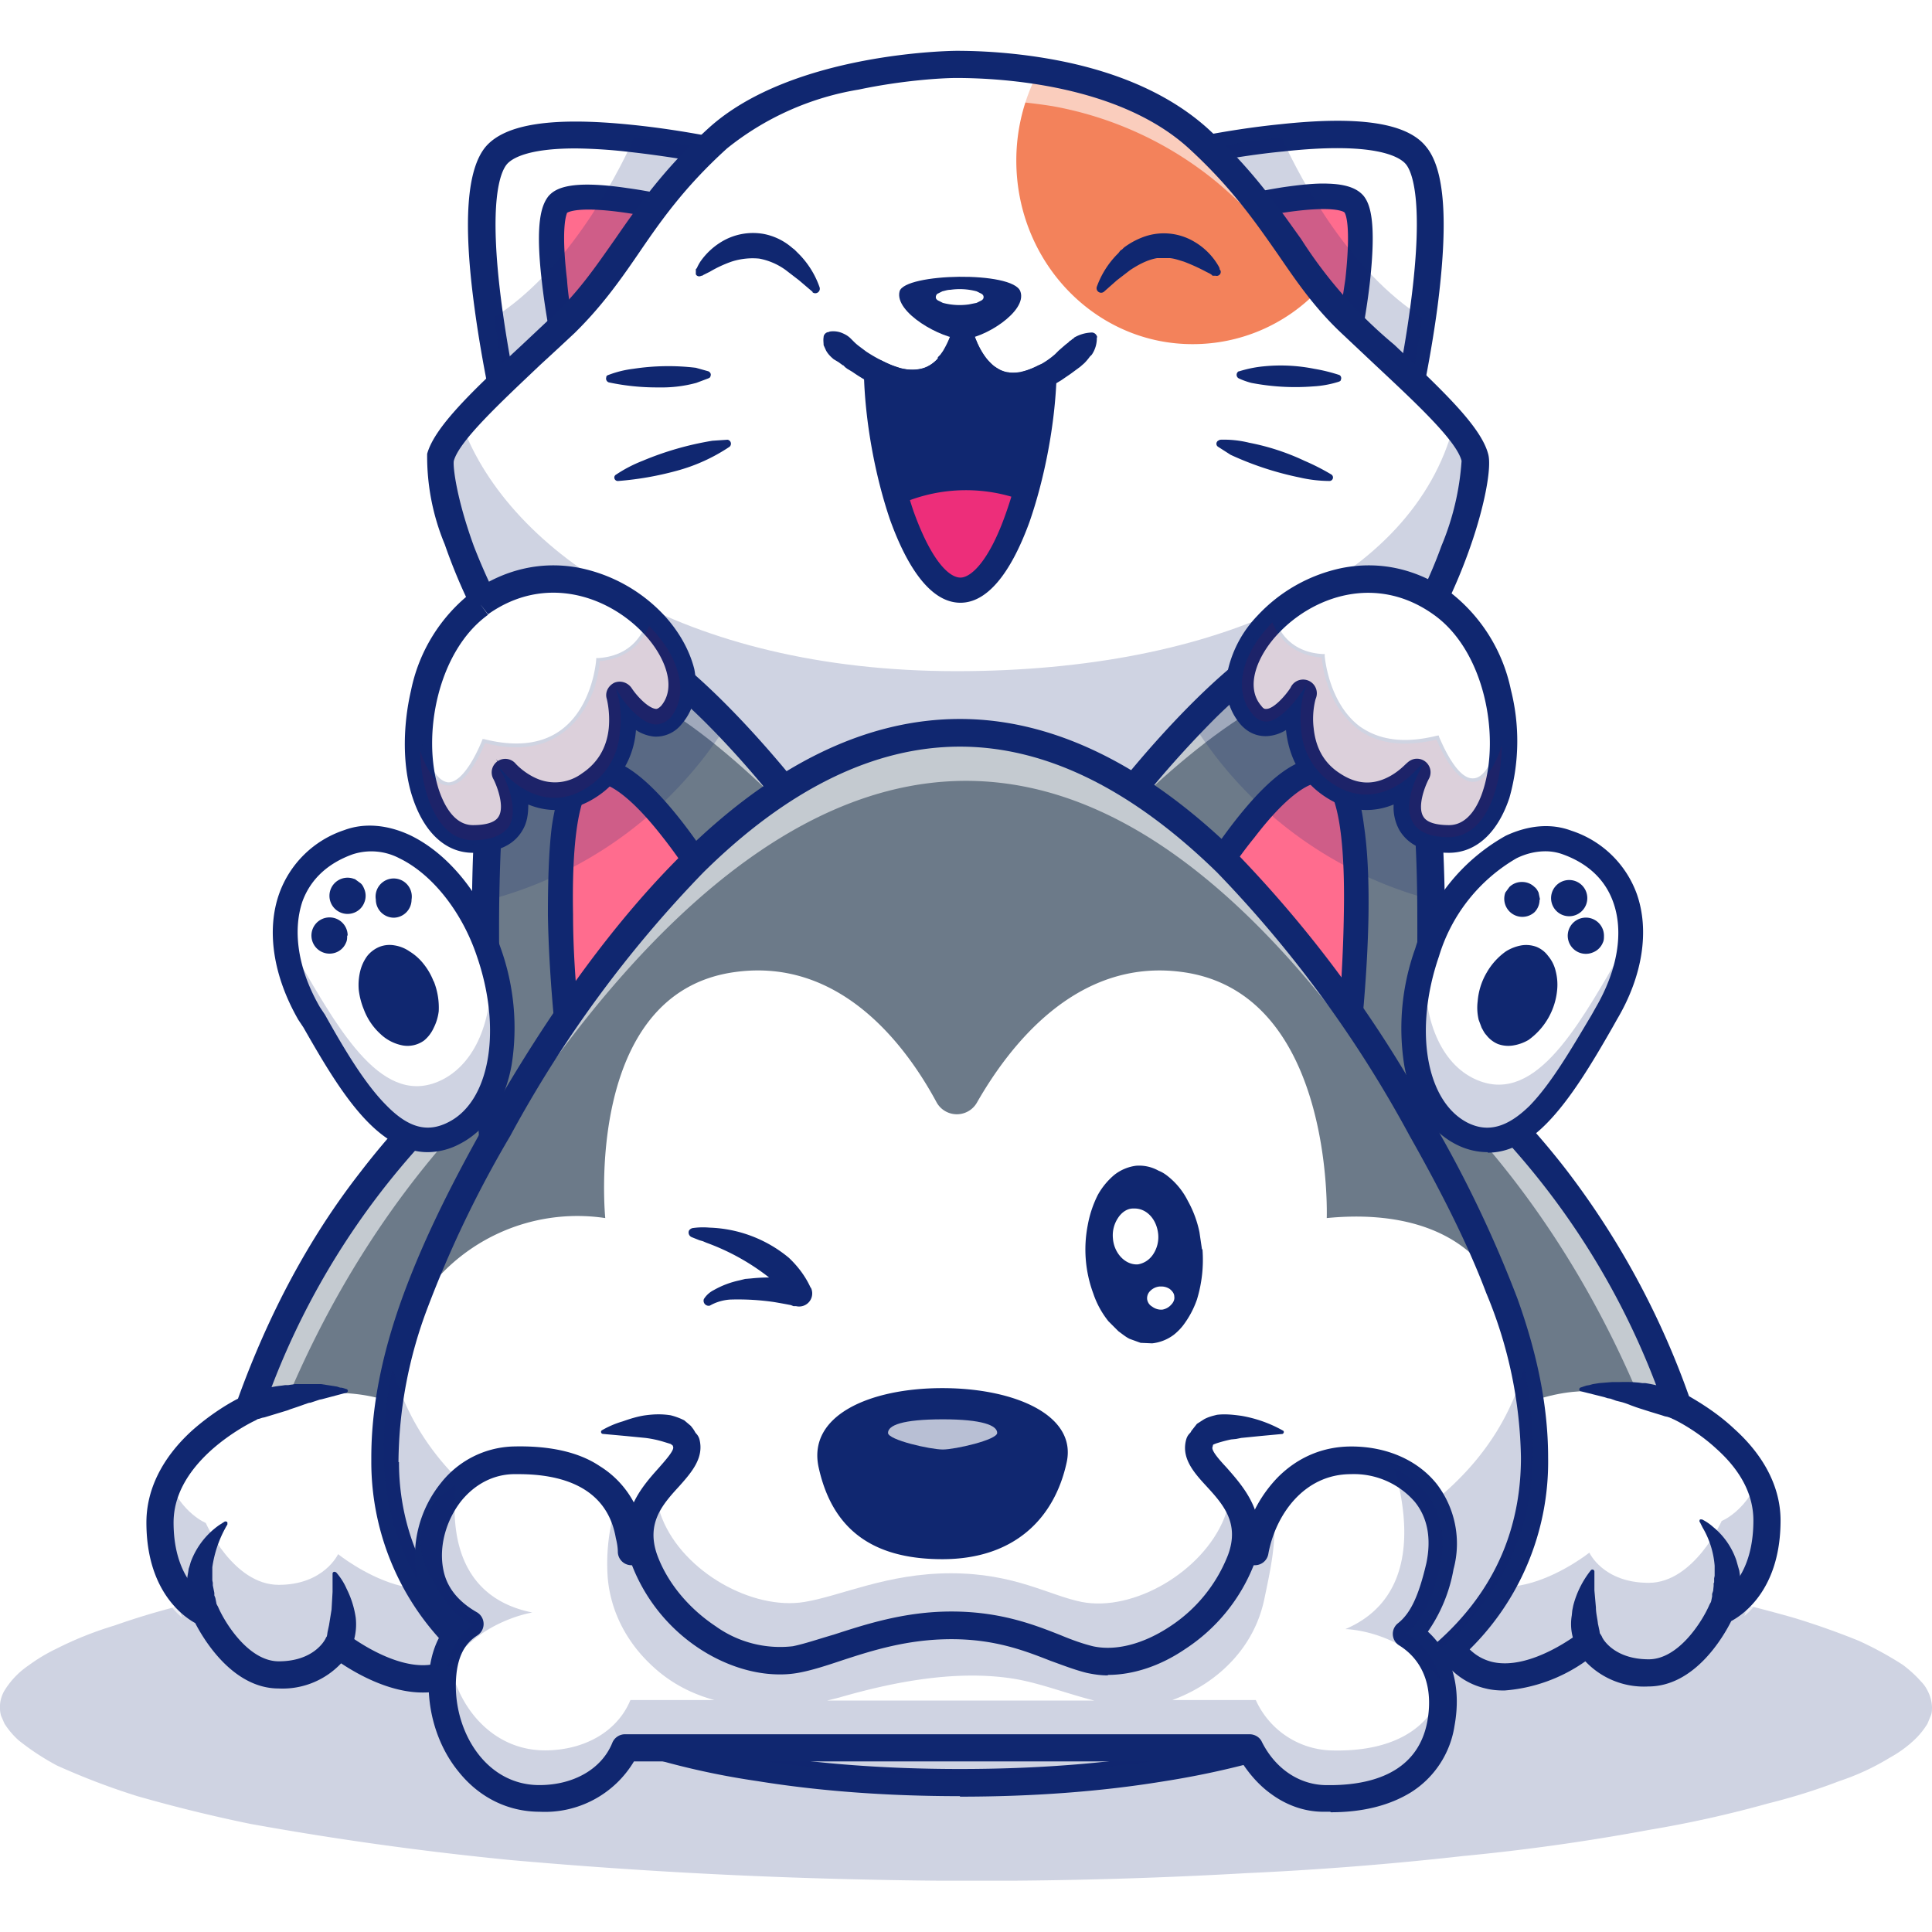 <svg xmlns="http://www.w3.org/2000/svg" width="512" height="512" version="1.2" viewBox="0 0 384 384"><defs><clipPath id="a"><path d="M0 304h384v69.8H0Zm0 0"/></clipPath><clipPath id="b"><path d="M84 10h213v169H84Zm0 0"/></clipPath><clipPath id="e"><path d="M0 .2h53.3v45H0Zm0 0"/></clipPath><clipPath id="d"><path d="M0 0h54v46H0z"/></clipPath><clipPath id="i"><path d="M.8 1H54v45H.8Zm0 0"/></clipPath><clipPath id="h"><path d="M0 0h55v46H0z"/></clipPath><filter id="f" width="100%" height="100%" x="0%" y="0%" filterUnits="objectBoundingBox"><feColorMatrix in="SourceGraphic" values="0 0 0 0 1 0 0 0 0 1 0 0 0 0 1 0 0 0 1 0"/></filter></defs><path d="M0 0h384v384H0z" style="fill:#fff;fill-opacity:1;stroke:none"/><path d="M0 0h384v384H0z" style="fill:#fff;fill-opacity:1;stroke:none"/><g clip-path="url(#a)"><path d="M384 339.2c0 .6 0 1.2-.2 1.7l-.7 1.7a15.6 15.6 0 0 1-2.8 3.4 23.5 23.5 0 0 1-4.6 3.3 48.5 48.5 0 0 1-10.1 4.7 118.3 118.3 0 0 1-14 4.4 226.8 226.8 0 0 1-23.8 5.3 423.7 423.7 0 0 1-37 5.2 651.9 651.9 0 0 1-43 3.4 942.1 942.1 0 0 1-74.6 1.3 1050 1050 0 0 1-71.7-3.9 644.5 644.5 0 0 1-51.8-7.2 306 306 0 0 1-22.4-5.5 140.6 140.6 0 0 1-16-6.1 49.7 49.7 0 0 1-7.6-5 16 16 0 0 1-2.8-3.3L.2 341a6.5 6.5 0 0 1 .7-5 16.4 16.4 0 0 1 4.8-5 34.2 34.2 0 0 1 5.5-3.3 70.1 70.1 0 0 1 11.5-4.6 150.5 150.5 0 0 1 20.9-5.7 306 306 0 0 1 26.6-4.8 658.2 658.2 0 0 1 75.1-6.8 982.3 982.3 0 0 1 93.4 0 942.1 942.1 0 0 1 60 4.8 666.6 666.6 0 0 1 35.6 5.5 311.9 311.9 0 0 1 22.4 5.5 154 154 0 0 1 12.7 4.5 68.4 68.4 0 0 1 8.8 4.8 24.3 24.3 0 0 1 3.7 3.4c.5.5.9 1.1 1.2 1.7a7.6 7.6 0 0 1 .9 3.3Zm0 0" style="stroke:none;fill-rule:nonzero;fill:#102770;fill-opacity:.2"/></g><path d="M282.7 63c-1.6 11.1-3.8 20.6-3.8 20.6s-37.4-20.4-45.1-52.8c0 0 10-2.3 20.9-3.5 11-1.1 22.8-1.1 26.6 3.5 4.2 5 3.2 19.7 1.4 32.3Zm0 0" style="stroke:none;fill-rule:nonzero;fill:#fff;fill-opacity:1"/><path d="m279.1 84.2-.4-.3a120.4 120.4 0 0 1-35-31 63.9 63.9 0 0 1-10.3-22v-.3l.3-.1s10.1-2.4 21-3.5c14.6-1.5 23.7-.3 27 3.6 1.8 2.3 2.8 6.9 2.9 13.5 0 5.1-.5 11.5-1.6 19-1.5 11-3.8 20.5-3.8 20.6Zm-45-53a79 79 0 0 0 25.3 38c9 7.9 17.3 12.8 19.2 13.9.5-2 2.4-10.5 3.7-20 2.5-17 2-28.1-1.2-32-3-3.7-12.2-4.9-26.4-3.4-9.6 1-18.7 3-20.5 3.4Zm0 0" style="stroke:none;fill-rule:nonzero;fill:#102770;fill-opacity:1"/><path d="M244.4 42s21.3-5.5 24.7-1.4c3.4 4-1.1 27.2-1.1 27.2s-15-9.4-23.6-25.9Zm0 0" style="stroke:none;fill-rule:nonzero;fill:#ff6c8e;fill-opacity:1"/><path d="m268.2 68.3-.4-.2s-3.8-2.4-8.6-6.8A71.6 71.6 0 0 1 244 42l-.2-.4.4-.1s5.4-1.4 11.1-2.2c7.8-1.2 12.5-.8 14 1 3.5 4.1-.9 26.5-1 27.4ZM245 42.2a71.1 71.1 0 0 0 22.8 25c.3-1.6 1.2-6.4 1.8-11.5 1.1-10.3.3-13.8-.7-14.9-2.6-3.1-17.7-.2-23.9 1.4Zm0 0" style="stroke:none;fill-rule:nonzero;fill:#102770;fill-opacity:1"/><path d="M278.9 86.4c-.5 0-1-.2-1.3-.4a121 121 0 0 1-35.8-31.7 66.1 66.1 0 0 1-10.7-22.8 2.7 2.7 0 0 1 2-3.3c.5-.1 10.3-2.4 21.3-3.5 15.7-1.7 25.2-.3 29 4.4 3.8 4.5 4.5 15 2.3 32-1.6 12-4.2 23-4.2 23.2a2.7 2.7 0 0 1-2.6 2ZM237 32.9A78.7 78.7 0 0 0 261 67.3c6.4 5.7 12.6 9.8 16.1 12 .9-4.1 2.3-11.3 3.3-19 2.7-20.6.2-26.3-1-27.7-1.2-1.4-6-4.5-24.3-2.5-7.3.7-14.2 2-17.9 2.8Zm0 0" style="stroke:none;fill-rule:nonzero;fill:#102770;fill-opacity:1"/><path d="M268 70.2c-.5 0-1 0-1.3-.3A73.7 73.7 0 0 1 242.3 43a2.5 2.5 0 0 1 1.5-3.5c.2-.1 5.5-1.4 11.3-2.3 3.5-.5 6.5-.8 8.8-.7 3.6.1 5.8.9 7.1 2.4 1.3 1.6 2.6 5 1.3 17-.7 6.3-1.9 12-1.9 12.2a2.5 2.5 0 0 1-2.4 2Zm-19.8-26.6a73.2 73.2 0 0 0 18 19.9l1.2-8c1.2-11 0-13.1-.2-13.3-.1-.1-2-1.4-11.6 0-2.8.4-5.5 1-7.4 1.4Zm0 0" style="stroke:none;fill-rule:nonzero;fill:#102770;fill-opacity:1"/><path d="M282.7 63c-1.6 11.1-3.8 20.6-3.8 20.6s-37.4-20.4-45.1-52.8c0 0 10-2.3 20.9-3.5 4.3 9.4 13.9 26.8 28 35.8Zm0 0" style="stroke:none;fill-rule:nonzero;fill:#102770;fill-opacity:.2"/><path d="M146.2 31s-39.9-9.3-47.6 0c-7.7 9.2 2.5 52.6 2.5 52.6s37.4-20.3 45.1-52.6Zm0 0" style="stroke:none;fill-rule:nonzero;fill:#fff;fill-opacity:1"/><path d="m100.9 84.2-.1-.5s-2.6-11-4.2-22.9c-2-16-1.5-26.1 1.8-30 3.2-4 12.3-5.2 27-3.7 10.8 1.2 20.8 3.5 20.9 3.5h.3v.4a63.7 63.7 0 0 1-10.4 22c-4 5.8-9.2 11.4-15.2 16.7-10.2 9-19.6 14.2-19.7 14.2Zm13.4-57c-7 0-13 1-15.4 4-7.1 8.5 1.4 47.2 2.5 51.9 1.9-1 10.2-6 19.2-14a78.9 78.9 0 0 0 25.2-37.9c-2.6-.6-18.6-4-31.5-4Zm0 0" style="stroke:none;fill-rule:nonzero;fill:#102770;fill-opacity:1"/><path d="M135.6 42s-21.3-5.4-24.7-1.3c-3.4 4 1 27.1 1 27.1S127 58.4 135.7 42Zm0 0" style="stroke:none;fill-rule:nonzero;fill:#ff6c8e;fill-opacity:1"/><path d="M111.7 68.4v-.5c-.2-1-4.6-23.3-1.1-27.5 1.5-1.7 6.2-2 14-1 5.6 1 11 2.3 11 2.3l.5.1-.2.4a71.5 71.5 0 0 1-15.1 19.1c-4.8 4.4-8.6 6.8-8.6 6.8Zm5-28.9c-2.6 0-4.7.4-5.6 1.4-.9 1.1-1.8 4.6-.6 14.8.6 5.1 1.4 10 1.7 11.5a71.2 71.2 0 0 0 22.8-25c-4.2-1-12.5-2.7-18.2-2.7Zm0 0" style="stroke:none;fill-rule:nonzero;fill:#102770;fill-opacity:1"/><path d="M101.1 86.4c-.4 0-.7-.1-1.1-.3-.8-.3-1.3-1-1.5-1.8 0-.2-2.6-11.2-4.2-23.2-2.3-17-1.5-27.4 2.2-31.9 3.9-4.6 13.4-6 29-4.4 11 1.1 21 3.4 21.3 3.5a2.7 2.7 0 0 1 2 3.3 66 66 0 0 1-10.7 22.8A121 121 0 0 1 102.4 86c-.4.2-.8.4-1.3.4Zm13.3-56.9c-9.8 0-12.8 2.1-13.7 3.2-1.2 1.5-3.7 7.1-1 27.7 1 7.6 2.4 14.8 3.3 19 3.5-2.3 9.6-6.4 16-12.1A78.6 78.6 0 0 0 142.9 33c-3.6-.8-10.6-2-17.8-2.8a102 102 0 0 0-10.6-.7Zm0 0" style="stroke:none;fill-rule:nonzero;fill:#102770;fill-opacity:1"/><path d="M112 70.3c-.3 0-.7 0-1-.2-.7-.3-1.3-1-1.4-1.8 0-.3-1.2-6-1.9-12.3-1.4-12 0-15.3 1.3-17 1.4-1.6 4.4-3.3 15.8-1.6 5.9.8 11.1 2.2 11.4 2.2a2.5 2.5 0 0 1 1.6 3.6 73.5 73.5 0 0 1-24.5 26.7c-.4.2-.9.4-1.3.4Zm.7-28c0 .2-1.3 2.3 0 13.3.2 3 .7 5.8 1 8a73.3 73.3 0 0 0 18.1-19.9c-2-.4-4.6-1-7.4-1.4-9.6-1.4-11.5-.1-11.7 0Zm0 0Zm0 0" style="stroke:none;fill-rule:nonzero;fill:#102770;fill-opacity:1"/><path d="M98.2 63c1.6 11.1 3.8 20.6 3.8 20.6s37.4-20.4 45.1-52.8c0 0-10-2.3-21-3.5-4.3 9.4-13.8 26.8-27.9 35.8Zm0 0" style="stroke:none;fill-rule:nonzero;fill:#102770;fill-opacity:.2"/><path d="M190.7 175.7h-.6C103 175.3 86 96.8 87.6 90.9c.5-2 2.3-4.5 4.8-7.3 4.8-5.5 12.5-12.2 19.9-19.4 11.3-10.9 14.5-22.2 30.4-36.7 14.5-13.3 42.8-14.7 47.4-14.7 3.2 0 9.7.2 17.2 1.4 10.1 1.7 22.1 5.4 30.8 13.3 12.4 11.3 17 20.7 23.8 29.4 2 2.5 4 4.9 6.6 7.3l13.9 13.2c5.6 5.4 10 10.2 10.8 13.6 1.6 5.8-15.6 84.3-102.5 84.7Zm0 0" style="stroke:none;fill-rule:nonzero;fill:#fff;fill-opacity:1"/><path d="M191 176h-1.3c-19.3-.1-36.6-4.1-51.5-12a95.5 95.5 0 0 1-31.6-26.7 107 107 0 0 1-16-29.9c-3-8.7-3.8-15-3.4-16.5.5-2 2.1-4.4 5-7.6a213 213 0 0 1 13.1-13L112 64c5-4.9 8.5-9.8 12.2-15 4.6-6.8 9.4-13.7 18.2-21.8A58.6 58.6 0 0 1 170 14.8a109 109 0 0 1 20-2.3c5.9 0 11.9.5 17.4 1.4a59.5 59.5 0 0 1 31 13.3c8.8 8 13.6 15 18.2 21.7 1.9 2.7 3.6 5.3 5.6 7.8a67 67 0 0 0 6.5 7.3l6.7 6.3 7.2 6.8c4.9 4.7 10 10 11 13.8.4 1.5-.4 7.8-3.4 16.5a107 107 0 0 1-16 29.9 95.4 95.4 0 0 1-31.6 26.7 111.3 111.3 0 0 1-51.5 12Zm-.6-.7H190.7c44.3-.2 69.5-21 82.9-38.4a106.2 106.2 0 0 0 16-29.7 45 45 0 0 0 3.3-16.2c-1-3.5-6-8.8-10.8-13.4l-7.2-6.8-6.7-6.3a67.6 67.6 0 0 1-6.5-7.4c-2-2.5-3.8-5-5.7-7.8-4.6-6.7-9.4-13.5-18.1-21.5a58.8 58.8 0 0 0-30.6-13.2c-5.5-1-11.4-1.4-17.2-1.4-8.7 0-34.1 2.6-47.2 14.6-8.8 8-13.5 14.9-18.2 21.5a92.9 92.9 0 0 1-18.9 21.5c-5 4.7-9.8 9.2-13.1 13-2.8 3-4.3 5.4-4.8 7.2-.3 1.3.3 7.3 3.4 16.2 2.5 7.3 7.3 18.4 15.9 29.7 13.3 17.4 38.6 38.2 82.9 38.4Zm0 0" style="stroke:none;fill-rule:nonzero;fill:#102770;fill-opacity:1"/><path d="M288.9 84.6c-8 30.5-46.6 48.8-98.8 48.8-54.5 0-88.8-23.7-98.2-48.8-2.3 2.7-3.8 5-4.3 6.9C86 97.3 103 175.8 190 176.2h.6c87-.4 104-78.9 102.5-84.7-.5-2-2-4.2-4.3-6.9Zm0 0" style="stroke:none;fill-rule:nonzero;fill:#102770;fill-opacity:.2"/><path d="M262 57.7a34.3 34.3 0 0 1-25 10.7c-19.3 0-35-16.3-35-36.5 0-6.4 1.6-12.4 4.4-17.7a61.6 61.6 0 0 1 31.3 13.6c12.6 11.4 17.3 21 24.2 29.9Zm0 0" style="stroke:none;fill-rule:nonzero;fill:#f3825b;fill-opacity:1"/><path d="M107.3 73.2c12-10.9 15.5-22.2 32.5-36.7 15.6-13.3 46-16.8 50.9-16.8 3.4 0 10.3.1 18.5 1.4a71.1 71.1 0 0 1 33 15.4c13.2 11.3 18.2 20.6 25.5 29.4 2 2.5 4.3 4.9 7 7.3 5.2 4.6 10.5 9 15 13.1l3.2 3c-1.7-3-5.4-7-10-11.4-4-4-9-8.5-13.8-13.1a68 68 0 0 1-6.6-7.3c-6.8-8.8-11.4-18.1-23.8-29.4A60.4 60.4 0 0 0 208 14.8c-7.5-1.3-14-1.4-17.2-1.4-4.6 0-32.9 1.4-47.4 14.7-16 14.5-19 25.8-30.4 36.7-7.5 7.1-15 13.9-20 19.3-1.6 2-3 3.7-3.8 5.3 5-4.8 11.7-10.4 18.2-16.2Zm0 0" style="stroke:none;fill-rule:nonzero;fill:#fff;fill-opacity:.6"/><g clip-path="url(#b)"><path d="M190.7 178.4h-.9c-19.7-.1-37.5-4.2-52.7-12.3a97.8 97.8 0 0 1-32.3-27.4c-8.9-11.5-13.8-23-16.4-30.5a45.4 45.4 0 0 1-3.5-18c1.5-5.4 9.1-12.6 18.8-21.6l6.7-6.3c4.9-4.7 8.2-9.6 11.8-14.7 4.5-6.5 9.6-13.9 18.6-22.1 16.7-15.2 49-15.4 49.3-15.4 7.4 0 14.9.8 21.6 2.2 11.9 2.5 21.4 7 28.3 13.2 9 8.2 14 15.6 18.6 22a90.6 90.6 0 0 0 18.5 21c9.6 9.1 17.3 16.3 18.7 21.8.7 2.6-.7 10.1-3.4 17.9-2.6 7.6-7.5 19-16.4 30.5a97.8 97.8 0 0 1-32.3 27.4c-15.3 8-33 12.2-52.8 12.3h-.2Zm-.3-5.4H190.7c32.9-.2 59-11.5 78-33.8 9.5-11.3 15-22.9 17.8-30.7a52.8 52.8 0 0 0 4-16.9c-1-4-9.2-11.6-17.1-19l-6.8-6.4c-5.3-5-8.8-10.1-12.5-15.5-4.6-6.6-9.3-13.4-17.8-21.2-13.8-12.6-37-14-46.2-14-3 0-10.9.5-19.4 2.3a56.4 56.4 0 0 0-26.2 11.7c-8.6 7.8-13.3 14.6-17.8 21.2-3.7 5.4-7.3 10.4-12.5 15.5a786 786 0 0 1-6.8 6.3C99.5 80 91.3 87.6 90.2 91.6c-.2 1.1.5 7.4 4 17 3 7.7 8.4 19.4 18 30.6 18.8 22.3 45 33.6 77.9 33.8h.2Zm100.2-81.3Zm0 0" style="stroke:none;fill-rule:nonzero;fill:#102770;fill-opacity:1"/></g><path d="M178.8 57.9c1-3.6 22.5-4.1 24 0 1.5 4-7.4 9.5-11.5 9.5s-13.6-5.3-12.5-9.5Zm0 0" style="stroke:none;fill-rule:nonzero;fill:#102770;fill-opacity:1"/><path d="M195.5 59c0 .3-.1.5-.4.7l-1 .5-1.5.3a13 13 0 0 1-5.2-.3l-1-.5c-.3-.2-.4-.4-.4-.6 0-.3.1-.5.3-.7l1-.5c.5-.1 1-.3 1.6-.3a13 13 0 0 1 5.2.3l1 .5c.3.2.4.4.4.7Zm0 0" style="stroke:none;fill-rule:nonzero;fill:#fff;fill-opacity:1"/><path d="M218 67a5.8 5.8 0 0 1-1 3.5l-.4.4a9.9 9.9 0 0 1-1.1 1.3l-.8.7-1.9 1.4-1.9 1.3-2 1.2a19 19 0 0 1-5.1 2h-.7l-.3.1h-1l-.3.1h-1.1l-.6-.1h-.4l-.3-.1-.7-.2-.6-.2-.4-.1-.3-.2-.6-.2a12.4 12.4 0 0 1-4-3.3 17.5 17.5 0 0 1-3.3-5.9l-.1-.3v-.1l-.2-.2 4.7.2c-.5 1.4-1.2 2.9-2 4.3l-.8 1c0 .2-.2.3-.4.5l-.2.2-.2.3a12 12 0 0 1-4.4 3c-.8.4-1.7.6-2.6.7-1.8.3-3.5 0-5.1-.3-1.6-.4-3.1-1-4.5-1.7s-2.7-1.5-4-2.4l-1-.6-.4-.3-.4-.4c-.2 0-.3-.2-.5-.3l-.4-.3-1-.6c-.6-.5-1.1-1-1.5-1.7l-.5-1.1c0-.5-.1-1 0-1.6 0-.5.5-1 1-1l.2-.1a4.6 4.6 0 0 1 2.5.3c.7.3 1.2.6 1.7 1.1l.7.7a10.3 10.3 0 0 0 .8.7l.8.6.8.6a30.4 30.4 0 0 0 5.1 2.7l1.7.6a9 9 0 0 0 3.4.2 6.3 6.3 0 0 0 4-2.1V71l.2-.2.3-.3.5-.7c.6-1 1.2-2.2 1.6-3.4a2.5 2.5 0 0 1 4.7.1V67l.1.2.2.4a15.5 15.5 0 0 0 2.2 3.9l1.2 1.2 1.3.8.3.2h.2l.2.1.3.1.4.1h.4l.3.1h2l.4-.2a16.3 16.3 0 0 0 6.5-3.5l.7-.7.8-.7.7-.6.4-.3.4-.4c.2 0 .3-.2.4-.3.2 0 .3-.2.4-.3a7.4 7.4 0 0 1 3.3-1c.7-.1 1.2.4 1.3 1Zm0 0" style="stroke:none;fill-rule:nonzero;fill:#102770;fill-opacity:1"/><path d="M207.6 74.8a101 101 0 0 1-4.1 24.4c-3 10.2-7.6 18-12.6 18s-9.3-7.4-12.4-17.2c-2.5-8-4.1-17.8-4.4-26.1 6.1 3.1 13.4 4 17.2-6.5 0 0 4 14 16.3 7.3Zm0 0" style="stroke:none;fill-rule:nonzero;fill:#102770;fill-opacity:1"/><path d="M203.5 99.2c-3 10.2-7.6 18-12.6 18s-9.3-7.4-12.4-17.2a32.5 32.5 0 0 1 25-.8Zm0 0" style="stroke:none;fill-rule:nonzero;fill:#ed2e7a;fill-opacity:1"/><path d="M190.9 117.6c-2.5 0-4.9-1.7-7.2-5-2-3-4-7.4-5.5-12.5l-.1-.3.3-.1a33 33 0 0 1 25.2-.9l.3.2v.3a51 51 0 0 1-5.7 13c-2.3 3.5-4.8 5.3-7.3 5.3Zm-12-17.4c3.4 10.6 7.7 16.7 12 16.7 2.2 0 4.5-1.7 6.7-5 2-3 3.9-7.4 5.5-12.5a32.3 32.3 0 0 0-24.2.8Zm0 0" style="stroke:none;fill-rule:nonzero;fill:#102770;fill-opacity:1"/><path d="M190.9 119.8c-6.7 0-11.3-9-14-16.5-3-8.8-5-19.7-5.2-29.3 0-1 .4-1.7 1.1-2.2.8-.5 1.7-.5 2.5-.1 3.4 1.8 6.3 2.2 8.5 1.4 2.2-.9 4-3 5.2-6.5a2.5 2.5 0 0 1 4.7.1s1.6 5.3 5.3 6.9c2 .9 4.5.5 7.4-1a2.5 2.5 0 0 1 3.6 2.2c-.3 9.6-2.4 20.4-5.4 29-3.8 10.4-8.5 16-13.7 16Zm-14.1-42.1c.6 8 2.4 17 4.8 24 3.5 9.7 7 13.1 9.3 13.1 2.1 0 5.7-3.3 9-12.7 2.5-7 4.3-15.6 5-23.6-2.8.8-5.4.7-7.8-.4a13.4 13.4 0 0 1-5.8-5.1 12.2 12.2 0 0 1-5.7 4.7 13 13 0 0 1-8.8 0ZM246.3 73.8a23.8 23.8 0 0 1 5-1 34 34 0 0 1 9.9.5 34.3 34.3 0 0 1 4.9 1.2c.4.1.6.6.4 1 0 .2-.2.3-.5.4a20.6 20.6 0 0 1-5 .9 46 46 0 0 1-12.3-.7 15 15 0 0 1-2.5-.9.8.8 0 0 1 0-1.4ZM242.5 87.4a20.9 20.9 0 0 1 5.8.6 46.2 46.2 0 0 1 11 3.6 44.9 44.9 0 0 1 5.3 2.7.7.7 0 0 1-.4 1.3 27 27 0 0 1-5.9-.7 62.5 62.5 0 0 1-13.7-4.5l-2.5-1.6a.7.7 0 0 1-.2-1c.1-.2.4-.3.6-.4ZM140.8 75.2l-2.4.9a26 26 0 0 1-7.4.9 45.9 45.9 0 0 1-10-1 .8.8 0 0 1-.5-1c0-.3.2-.4.5-.5a20.8 20.8 0 0 1 4.9-1.2 46 46 0 0 1 12.4-.2l2.5.7c.4.2.6.6.4 1 0 .2-.2.3-.4.4ZM145 88.8a35.4 35.4 0 0 1-10.6 4.8 62.5 62.5 0 0 1-11.5 2 .7.7 0 0 1-.8-.7c0-.3.2-.5.4-.6a27.3 27.3 0 0 1 5.2-2.7 61.4 61.4 0 0 1 13.9-4l3-.2a.8.8 0 0 1 .4 1.4ZM138.3 53.8v-.3l.2-.2a9.3 9.3 0 0 1 .7-1.3 13.8 13.8 0 0 1 4.3-4 12.1 12.1 0 0 1 8.3-1.5 12.1 12.1 0 0 1 5.7 2.8l.4.3.1.1.2.2.4.4.3.3a17.7 17.7 0 0 1 4 6.5.9.9 0 0 1-1.4 1V58l-2.7-2.3-2.6-2a13 13 0 0 0-5.3-2.3 13.6 13.6 0 0 0-5.5.6 24.1 24.1 0 0 0-4.3 2l-.8.4-.6.3-.1.1h-.2c-.5.3-1 0-1.1-.3v-.7ZM241.2 54.8h-.2l-.2-.2-.3-.2-.8-.4a38.5 38.5 0 0 0-4.4-2c-1-.3-1.8-.6-2.8-.7H230c-1.8.3-3.6 1.2-5.4 2.4l-2.6 2-2.6 2.3a.9.9 0 0 1-1.4-1 17.8 17.8 0 0 1 4-6.4l.3-.3.3-.4.2-.2.2-.1.4-.4a15.2 15.2 0 0 1 3.6-2 11.8 11.8 0 0 1 10.3.8 13.3 13.3 0 0 1 4.9 4.9l.2.4v.2l.2.3a.8.8 0 0 1-1 1Zm0 0" style="stroke:none;fill-rule:nonzero;fill:#102770;fill-opacity:1"/><path d="M351.2 302.2c0 14.5-9 18-9 18s-5.5 12.4-14.5 12.4c-9.1 0-11.8-6.2-11.8-6.2s-20.7 16.6-29.1-1.7c-8.5-18.4 4.1-35.9 4.1-35.9s0-.6-.3-1.7c-2.1-12.2-16.2-85.5-44.2-100 .9.3 61.5 19.1 87.2 92.4 0 0 4.8 2.3 9.4 6.5 4.2 3.8 8.2 9.3 8.2 16.2Zm0 0" style="stroke:none;fill-rule:nonzero;fill:#6c7a89;fill-opacity:1"/><path d="M345 288.6a41.7 41.7 0 0 0-9.5-6.4c-23.3-66.6-75.5-88.3-85.6-92 20.4 11.2 57.5 38.2 78.9 95 0 0 5 2.4 9.9 7a27.1 27.1 0 0 1 8 29c2.7-2.2 6.4-7 6.4-16.4 0-6.9-4-12.3-8.1-16.2Zm0 0" style="stroke:none;fill-rule:nonzero;fill:#fff;fill-opacity:.6"/><path d="M351.2 302.2c0 14.5-9 18-9 18s-5.5 12.4-14.5 12.4c-9.1 0-11.8-6.2-11.8-6.2s-20.7 16.6-29.1-1.7c-8.5-18.4 4.1-35.9 4.1-35.9s0-.6-.3-1.7c19.7-17.7 39.8-9.9 52.4-1.1 4.2 3.8 8.2 9.3 8.2 16.2Zm0 0" style="stroke:none;fill-rule:nonzero;fill:#fff;fill-opacity:1"/><path d="M342.2 302.3s-5.5 12.3-14.5 12.3c-9.1 0-11.8-6-11.8-6s-20.7 16.5-29.1-1.9c-.8-1.6-1.4-3.2-1.8-4.8-1.6 6.3-2 14.2 1.8 22.3 8.4 18.4 29 1.8 29 1.8s2.8 6.1 11.9 6.1c9 0 14.5-12.3 14.5-12.3s9-3.5 9-18c0-2.8-.6-5.4-1.7-7.7-2.7 6.4-7.3 8.2-7.3 8.2Zm0 0" style="stroke:none;fill-rule:nonzero;fill:#102770;fill-opacity:.2"/><path d="M299 336c-1.3 0-2.5-.1-3.7-.4-4.8-1.1-8.5-4.4-11-9.8A36.6 36.6 0 0 1 283 299c1.6-5.2 3.9-9 5-10.8l-.1-.6c-1.1-6-5.1-27.3-12.4-48.8-4-12.1-8.5-22.3-13.2-30.3a47.5 47.5 0 0 0-17.3-19 2.7 2.7 0 0 1 2-5c.7.2 16.3 5 35.2 19.3a152.5 152.5 0 0 1 29.1 28.7 163.6 163.6 0 0 1 24.4 45c1.7 1 5.5 3.2 9 6.5 6 5.4 9.2 11.7 9.2 18.2 0 13.3-7 18.5-9.8 20-1.6 3.2-7.3 13-16.5 13a16 16 0 0 1-12.5-5A32 32 0 0 1 299 336Zm-38-139.5a140 140 0 0 1 19.8 40.6 369.6 369.6 0 0 1 12.8 51.3c.1.7 0 1.4-.5 2 0 0-3 4.2-4.9 10.4a30.8 30.8 0 0 0 1 22.7c1.8 3.9 4.2 6 7.3 6.8 7.8 1.9 17.6-5.9 17.7-6 .6-.5 1.5-.7 2.3-.5.9.2 1.5.7 1.9 1.5.1.4 2.4 4.5 9.3 4.5 6 0 10.7-7.7 12-10.7.3-.7.8-1.2 1.5-1.4.5-.2 7.3-3.4 7.3-15.5 0-5-2.4-9.8-7.3-14.2-4.2-3.9-8.7-6-8.8-6-.6-.3-1.2-.9-1.4-1.6a152.5 152.5 0 0 0-52-72.3c-6.6-5-12.8-8.8-18-11.6Zm0 0" style="stroke:none;fill-rule:nonzero;fill:#102770;fill-opacity:1"/><path d="M332.7 281.8H332l-.6-.2-.5-.1-.6-.2-2.3-.7-2.2-.7-.6-.2-1.1-.4a16.2 16.2 0 0 0-1.7-.6l-1.2-.3-1.1-.4-.6-.1-.6-.2-4.8-1.2a.4.4 0 0 1 0-.7l1.2-.4.6-.1.7-.2 1.3-.2 1.2-.1 1.3-.1H321.8a36 36 0 0 1 2.6 0l1.3.1.7.1h.6a26.4 26.4 0 0 1 6.8 2l.3.2h.2l.1.1a2.5 2.5 0 0 1-1.5 4.7ZM338.3 302a10 10 0 0 1 2.2 1.5 14.7 14.7 0 0 1 4.6 6.6l.2.7.2.7.2.7.1.7.1.7a44 44 0 0 1 0 1.4V317.1l-.2.7-.2.7-.2.7a11.9 11.9 0 0 1-.8 2 2.5 2.5 0 0 1-4.7-1.6v-.3l.3-1 .2-1v-.5l.2-.6.1-1v-.5l.1-.2v-.8l.1-.5v-2a17.7 17.7 0 0 0-2.4-7.6l-.5-1c-.2-.2-.1-.5 0-.6h.4ZM316.9 312.4v3.7l.3 3.4c0 1.1.3 2.2.4 3.2l.3 1.4.2 1.3v.4a2.5 2.5 0 0 1-4.5 1.7l-1-2.1a10.2 10.2 0 0 1-.2-4.3l.1-1 .2-1a18.8 18.8 0 0 1 3.5-7 .4.4 0 0 1 .7.3Zm0 0" style="stroke:none;fill-rule:nonzero;fill:#102770;fill-opacity:1"/><path d="M31.8 302.6c0 14.5 9 18 9 18s5.5 12.3 14.6 12.3c9 0 11.8-6 11.8-6s20.6 16.5 29-1.9c8.6-18.4-4.1-35.8-4.1-35.8l.3-1.7c2.2-12.3 16.3-85.5 44.3-100-1 .3-61.6 19.1-87.2 92.4 0 0-4.9 2.2-9.5 6.5a22.3 22.3 0 0 0-8.2 16.2Zm0 0" style="stroke:none;fill-rule:nonzero;fill:#6c7a89;fill-opacity:1"/><path d="M38 289c4.7-4.2 9.6-6.5 9.6-6.5C70.9 216 123 194.3 133 190.7c-20.3 11-57.4 38-78.9 94.8 0 0-5 2.4-9.9 7a27.1 27.1 0 0 0-8 29c-2.6-2.1-6.4-7-6.4-16.3 0-7 4-12.4 8.2-16.2Zm0 0" style="stroke:none;fill-rule:nonzero;fill:#fff;fill-opacity:.6"/><path d="M31.8 302.6c0 14.5 9 18 9 18s5.5 12.3 14.6 12.3c9 0 11.8-6 11.8-6s20.6 16.5 29-1.9c8.6-18.4-4.1-35.8-4.1-35.8l.3-1.7c-19.6-17.7-39.7-9.9-52.4-1.1a22.3 22.3 0 0 0-8.2 16.2Zm0 0" style="stroke:none;fill-rule:nonzero;fill:#fff;fill-opacity:1"/><path d="M40.9 302.7S46.3 315 55.4 315c9 0 11.8-6.1 11.8-6.1s20.6 16.6 29-1.8c.8-1.6 1.4-3.3 1.9-4.9 1.6 6.4 2 14.3-1.8 22.4-8.5 18.4-29.1 1.8-29.1 1.8s-2.8 6.1-11.8 6.1-14.5-12.3-14.5-12.3-9-3.5-9-18c0-2.9.6-5.4 1.7-7.8 2.6 6.4 7.3 8.3 7.3 8.3Zm0 0" style="stroke:none;fill-rule:nonzero;fill:#102770;fill-opacity:.2"/><path d="M84 336.4c-6.5 0-12.9-3.6-16.2-5.8a16 16 0 0 1-12.4 5c-9.2 0-15-9.9-16.6-13-2.7-1.5-9.7-6.7-9.7-20 0-6.5 3.1-12.8 9-18.2 3.7-3.3 7.4-5.5 9.2-6.4 6-16.6 14-31.8 24.3-45a152.6 152.6 0 0 1 29.1-28.9c19-14.2 34.5-19 35.2-19.2a2.7 2.7 0 0 1 2 5c-6 3-11.8 9.5-17.3 19-4.7 8-9.1 18.2-13.2 30.3a363.5 363.5 0 0 0-12.3 48.7l-.1.7c1 1.7 3.3 5.6 5 10.8 3 9.4 2.5 18.6-1.2 26.8-2.5 5.4-6.2 8.7-11 9.8-1.2.3-2.5.4-3.7.4Zm-16.9-12.3c.7 0 1.3.2 1.8.6 0 0 9.9 7.8 17.6 6 3.2-.7 5.5-3 7.3-6.8 3.2-7 3.6-14.6 1-22.7-1.9-6.2-4.9-10.4-5-10.4-.3-.6-.5-1.3-.4-2l.3-1.8c1.1-6.1 5.2-27.7 12.6-49.5 6-17.8 12.6-31.4 19.8-40.6a152.5 152.5 0 0 0-70 84c-.3.6-.8 1.2-1.5 1.5 0 0-4.5 2.1-8.8 6-4.8 4.4-7.3 9.2-7.3 14.2 0 12 6.9 15.3 7.4 15.5.7.2 1.2.7 1.5 1.4 1.3 3 6 10.7 12 10.7 6.9 0 9.1-4.1 9.3-4.5a2.7 2.7 0 0 1 2.4-1.6ZM42 318Zm0 0" style="stroke:none;fill-rule:nonzero;fill:#102770;fill-opacity:1"/><path d="M48.6 277.6h.2l.1-.2.3-.1a11.6 11.6 0 0 1 1.8-.8 23 23 0 0 1 5-1.1l.7-.1h.6l1.3-.2h5.2l1.3.2 1.3.2.6.1.6.2c.5 0 .9.2 1.3.3.2.1.3.3.2.5l-.2.2-4.9 1.3-.5.1-.6.2-1.2.4c-.4 0-.7.2-1.1.3a64.8 64.8 0 0 1-1.7.6l-.6.2-.6.2-.5.2-2.3.7-2.3.7-.5.1-.6.2-.6.1h-.4l-.1.1h-.2a2.5 2.5 0 0 1-1.6-4.6ZM45.2 303a22.9 22.9 0 0 0-3 8.5v2.6l.1.5v.5l.1.5.2 1v.5l.2.5.2 1 .2 1.1v.3a2.5 2.5 0 0 1-4.6 1.5l-.3-.6-.2-.4-.1-.3-.3-.6-.2-.7-.1-.7-.2-.7-.1-1.4v-1.4a21 21 0 0 1 .3-2.2l.1-.7.2-.6.2-.7a15.5 15.5 0 0 1 5.7-7.4l1.1-.7c.2 0 .4 0 .5.2v.3ZM66.8 312.5a12.5 12.5 0 0 1 2.1 3.3 18.8 18.8 0 0 1 1.8 5.7 11.8 11.8 0 0 1-.3 4.3c-.3.7-.5 1.4-1 2a2.5 2.5 0 0 1-4.5-1.6v-.4l.2-1.4.3-1.4.5-3.1.2-3.5v-3.6c0-.3.2-.4.4-.4l.3.1Zm0 0" style="stroke:none;fill-rule:nonzero;fill:#102770;fill-opacity:1"/><path d="m161.1 164.9-62.8 66.4s-8.1-95.4 9.6-105.9c17.6-10.4 53.2 38.3 53.2 38.3ZM282.6 231.3l-62.8-66.4v-1.2s7.4-10.1 17.1-20.2c11.6-12 26.5-23.7 36.1-18 8.5 5 11 29.3 11.4 53.3.4 26.4-1.8 52.5-1.8 52.5Zm0 0" style="stroke:none;fill-rule:nonzero;fill:#6c7a89;fill-opacity:1"/><path d="M272.6 136.7c9.7 4.9 12.7 28.7 13.1 52.5.3-27-1.7-58-11.3-63.7-17.7-10.5-53.3 38.2-53.3 38.2v.5c13.5-13.7 37.4-34.7 51.5-27.5Zm0 0" style="stroke:none;fill-rule:nonzero;fill:#fff;fill-opacity:.6"/><path d="M240 175.3s16.3-27.2 24.7-21.3c8.3 5.9 3.4 51.2 3.4 51.2Zm0 0" style="stroke:none;fill-rule:nonzero;fill:#ff6c8e;fill-opacity:1"/><path d="m268.3 206-28.7-30.7.2-.2s3-5.1 7-10.3c5.6-7 10.2-11 13.9-11.8 1.6-.4 3-.1 4.2.7 3.5 2.5 5.2 12 5 28.1-.2 12-1.5 23.3-1.5 23.4Zm-27.8-30.8 27.3 29.2c.3-2.7 1.2-12.5 1.3-22.6.3-15.7-1.3-25.2-4.6-27.5-1-.7-2.3-1-3.7-.7-8 1.7-19 19.4-20.3 21.6Zm0 0" style="stroke:none;fill-rule:nonzero;fill:#102770;fill-opacity:1"/><path d="M284.4 178.8a80 80 0 0 1-47.5-35.3c11.6-12 26.5-23.7 36.1-18 8.5 5 11 29.3 11.4 53.3Zm0 0" style="stroke:none;fill-rule:nonzero;fill:#102770;fill-opacity:.2"/><path d="M282.6 234c-.8 0-1.5-.3-2-.9L218.9 168c-1-.4-1.8-1.4-1.8-2.6v-1.6c0-.5.2-1 .5-1.6.4-.5 9.1-12.4 20.3-23.4 15.7-15.4 28-20.6 36.5-15.6 4.9 2.9 8.2 10.3 10.3 22.8 1.5 9.4 2.4 21.6 2.5 36.3.1 25-2 49-2 49.3a2.7 2.7 0 0 1-2.6 2.5Zm-59.7-69.8 57.4 60.7c.6-8.7 1.5-25.4 1.4-42.7 0-14.4-.9-26.3-2.4-35.4-2.3-14-5.8-18-7.6-19-6-3.5-16.6 1.7-30 14.8a209.4 209.4 0 0 0-18.8 21.6Zm0 0" style="stroke:none;fill-rule:nonzero;fill:#102770;fill-opacity:1"/><path d="M268 207.7c-.6 0-1.3-.3-1.7-.8l-28-30c-.8-.7-1-2-.4-2.9.2-.2 3.2-5.2 7.3-10.5 5.9-7.6 10.8-11.7 15-12.6 2.2-.5 4.2 0 5.9 1 2.5 1.9 4.2 5.7 5 12.2.7 4.7 1 10.6.9 17.8-.2 12-1.5 23.5-1.5 23.6a2.5 2.5 0 0 1-2.4 2.2ZM243.3 175l23 24.5c.3-4.4.7-11 .8-17.8.4-21.1-2.8-25-3.8-25.7-.3-.2-.9-.5-2-.3-1.6.4-5.5 2.3-12 10.8-2.7 3.3-4.9 6.6-6 8.5Zm0 0" style="stroke:none;fill-rule:nonzero;fill:#102770;fill-opacity:1"/><path d="M109.2 136.4c14.2-7.5 38.7 15.4 51.5 29l.4-.4v-1.2s-35.6-48.7-53.2-38.3c-9.7 5.7-11.6 36.7-11.4 63.6.4-23.8 3.3-47.8 12.7-52.7Zm0 0" style="stroke:none;fill-rule:nonzero;fill:#fff;fill-opacity:.6"/><path d="M140.9 173.7s-16.3-27.2-24.6-21.3c-8.4 6-3.4 51.2-3.4 51.2Zm0 0" style="stroke:none;fill-rule:nonzero;fill:#ff6c8e;fill-opacity:1"/><path d="m112.6 204.4-.1-.7c0-.1-1.2-11.5-1.4-23.4-.3-16.2 1.4-25.6 5-28.1 1.1-.9 2.5-1.1 4.1-.8 3.7.8 8.4 4.8 13.8 11.8 4 5.2 7.1 10.3 7.2 10.3v.3Zm6.3-52.4c-.9 0-1.7.2-2.4.7-3.4 2.4-5 11.9-4.7 27.5.1 10.2 1 19.9 1.3 22.6l27.3-29.1c-1.3-2.2-12.4-20-20.3-21.6l-1.2-.1Zm0 0" style="stroke:none;fill-rule:nonzero;fill:#102770;fill-opacity:1"/><path d="M97.4 178.8a80 80 0 0 0 47.4-35.3c-11.6-12-26.5-23.7-36.1-18-8.4 5-11 29.3-11.3 53.3Zm0 0" style="stroke:none;fill-rule:nonzero;fill:#102770;fill-opacity:.2"/><path d="M98.3 234a2.7 2.7 0 0 1-2.7-2.5c0-.2-2-24.3-1.8-49.3 0-14.7.9-27 2.4-36.3 2.1-12.5 5.5-20 10.3-22.8 8.5-5 20.8.2 36.5 15.6 11.2 11 20 23 20.3 23.4.4.5.5 1 .5 1.6v1.2c0 .7-.2 1.3-.7 1.8l-62.8 66.4c-.5.6-1.2.9-2 .9Zm15.1-107.3a8 8 0 0 0-4.2 1c-1.8 1.2-5.3 5.1-7.6 19.1-1.5 9-2.3 21-2.4 35.4-.1 17.3.8 34 1.4 42.7l57.4-60.7c-2.4-3.3-10-13-18.8-21.6-10.7-10.4-19.6-15.9-25.8-15.9Zm47.7 38.2Zm0 0" style="stroke:none;fill-rule:nonzero;fill:#102770;fill-opacity:1"/><path d="m112.9 207.7-.8-.1c-1-.4-1.6-1.2-1.7-2.1 0-.1-1.3-11.6-1.5-23.6 0-7.2.2-13.1.8-17.8 1-6.5 2.6-10.3 5.1-12.1a7.3 7.3 0 0 1 5.9-1.1c4.2.9 9.1 5 15 12.6 4.1 5.3 7.1 10.3 7.3 10.5.5 1 .4 2.2-.3 3l-28 29.9c-.5.5-1.2.8-1.8.8Zm6-52a2 2 0 0 0-1.2.3c-1 .7-4.2 4.6-3.8 25.8 0 6.7.5 13.3.9 17.7l23-24.5c-1.2-1.9-3.4-5.2-6-8.5-6.6-8.5-10.5-10.4-12.2-10.8h-.7Zm0 0" style="stroke:none;fill-rule:nonzero;fill:#102770;fill-opacity:1"/><path d="M305 289.7c0 5.1-.6 9.9-1.9 14.3-9.7 35.3-56.3 50.3-112.3 50.3S88 339.3 78.4 304a53.2 53.2 0 0 1-1.8-13.4v-.9c0-10.2 2.2-20.4 5.9-30.7 4.1-11.5 10-23 16.5-34.5 20.5-36.4 52.3-78.9 91.8-78.9 39.4 0 71.2 42.5 91.8 78.9A239.2 239.2 0 0 1 299 259c3.6 10.3 5.9 20.5 5.9 30.7Zm0 0" style="stroke:none;fill-rule:nonzero;fill:#6c7a89;fill-opacity:1"/><path d="M93.3 236.2c21.9-36.4 56.7-81 98.7-81s75 44.6 96.9 81c2 3.1 3.8 6.3 5.5 9.5a286 286 0 0 0-11.5-22.4c-20.5-36.3-52.4-78.9-91.8-78.9s-71.3 42.6-91.8 78.9c-4.2 7.4-8.2 15-11.6 22.4l5.6-9.5Zm0 0" style="stroke:none;fill-rule:nonzero;fill:#fff;fill-opacity:.6"/><path d="M305 289.7c0 5.1-.6 9.9-1.9 14.3-9.7 35.3-56.3 50.3-112.3 50.3S88 339.3 78.4 304a53.2 53.2 0 0 1-1.8-13.4c0-10.2 2.3-20.5 6-30.7a37.5 37.5 0 0 1 37.7-17.8s-4.5-44.8 25.8-48.9c21-2.9 34 14.7 40 25.8a4.6 4.6 0 0 0 8.1.1c6.3-11 19.7-28.8 40.8-25.9 30.3 4.1 28.7 48.9 28.7 48.9 14.3-1.4 25.4 2.2 31.6 10.2 1 1.2 1.8 2.4 2.6 3.7l1.2 3c3.6 10.3 5.9 20.5 5.9 30.7Zm0 0" style="stroke:none;fill-rule:nonzero;fill:#fff;fill-opacity:1"/><path d="M137.6 244.1a14.6 14.6 0 0 1 3.4-.1 26 26 0 0 1 15.8 6c1.8 1.7 3.3 3.7 4.3 5.9l.1.1a2.6 2.6 0 0 1-3 3.6h-.5l-.5-.2a138.8 138.8 0 0 0-3.3-.6 49.5 49.5 0 0 0-8.8-.5c-1.4.1-2.8.5-4 1.2a1 1 0 0 1-1.2-1.3c.5-.8 1.2-1.4 2-1.8a17.7 17.7 0 0 1 5-1.9l1.2-.3 1.2-.1a34.4 34.4 0 0 1 8.8.2l.6.1h.4l.3.1-2.9 3.8c-.9-1.6-2-3-3.4-4.2a45.2 45.2 0 0 0-12.7-7.1l-.7-.3-.7-.2-1.5-.6a1 1 0 0 1-.6-1.2c.1-.3.4-.5.7-.6Zm0 0" style="stroke:none;fill-rule:nonzero;fill:#102770;fill-opacity:1"/><path d="M190.8 357c-14.4 0-28-1-40.3-3a154 154 0 0 1-34.3-9.1 81.8 81.8 0 0 1-25.9-16.2 52.3 52.3 0 0 1-16.5-38.2v-.8c0-9.8 2-20.2 6.1-31.6 3.7-10.2 8.8-21 16.7-35 12.7-22.5 26-40.5 39.3-53.6 18-17.7 36.4-26.6 54.9-26.6 18.4 0 36.9 9 54.9 26.6a242.8 242.8 0 0 1 39.2 53.6 240 240 0 0 1 16.7 35c4.1 11.4 6.1 21.8 6.1 31.6a52.3 52.3 0 0 1-16.5 39 81.9 81.9 0 0 1-25.8 16.2c-10 4-21.5 7.2-34.4 9.2-12.3 2-25.8 3-40.2 3ZM79.3 290.6c0 4.5.6 8.7 1.7 12.7 8.5 30.7 48.5 48.3 109.8 48.3S292 334 300.5 303.3c1.2-4.3 1.8-8.8 1.8-13.6a88.2 88.2 0 0 0-6.9-32.7c-3.4-9-8.3-19-15.2-31.2a237.5 237.5 0 0 0-38.3-52.4c-17-16.6-34.1-25-51.1-25s-34.2 8.4-51 25a237.4 237.4 0 0 0-38.4 52.4A220.3 220.3 0 0 0 85 259.9a88.2 88.2 0 0 0-5.8 30.6v.1Zm0 .4Zm0 0" style="stroke:none;fill-rule:nonzero;fill:#102770;fill-opacity:1"/><path d="M239 248.3a27 27 0 0 1-1.1 10 18.6 18.6 0 0 1-2.8 5.2 11 11 0 0 1-1.8 1.8 8.7 8.7 0 0 1-4.3 1.7l-2.3-.1-2.2-.8c-.8-.4-1.5-1-2.2-1.5l-2-2a18 18 0 0 1-3-5.5 25.2 25.2 0 0 1-1.1-13.6 22 22 0 0 1 2-6 14.2 14.2 0 0 1 3.3-4 8.8 8.8 0 0 1 4.3-1.8 7.9 7.9 0 0 1 4.5 1c.8.3 1.5.8 2.2 1.4a14.5 14.5 0 0 1 3.6 4.6 21.7 21.7 0 0 1 2.3 6.2l.5 3.4Zm0 0" style="stroke:none;fill-rule:nonzero;fill:#102770;fill-opacity:1"/><path d="M230.6 245.3a6.8 6.8 0 0 1-1.1 4.3 5.7 5.7 0 0 1-1.5 1.4 4.3 4.3 0 0 1-1.8.7 4.2 4.2 0 0 1-2.8-.8 5.5 5.5 0 0 1-1.6-1.5 6.3 6.3 0 0 1-.9-2 7.7 7.7 0 0 1 0-3.5 6.5 6.5 0 0 1 .9-2 5.2 5.2 0 0 1 1.5-1.5 4.4 4.4 0 0 1 1.8-.6 4 4 0 0 1 2 .3 5 5 0 0 1 2.3 2 6.2 6.2 0 0 1 1 2l.2 1.2Zm0 0" style="stroke:none;fill-rule:nonzero;fill:#fff;fill-opacity:1"/><path d="M225.8 252c-2.7 0-5.2-2.5-5.5-5.8a7 7 0 0 1 1.2-4.6c.9-1.3 2.2-2 3.6-2.2 3-.3 5.6 2.4 5.9 5.8a7 7 0 0 1-1.2 4.6 5 5 0 0 1-4 2.3Zm-.3-11.8h-.3c-1.2 0-2.3.8-3 1.9a6.2 6.2 0 0 0-1 4c.2 3 2.5 5.4 5 5.2 1.1-.2 2.2-.8 3-2a6.2 6.2 0 0 0 1-4c-.3-3-2.3-5.1-4.7-5.1Zm0 0" style="stroke:none;fill-rule:nonzero;fill:#102770;fill-opacity:1"/><path d="m233.8 257.7-.1 1-.6 1-1 .6a3.6 3.6 0 0 1-2.3.2c-.4 0-.8-.2-1.1-.5-.3-.2-.6-.4-.7-.8a2.3 2.3 0 0 1-.2-2l.6-1 1-.6c.3-.2.7-.3 1-.3a3.5 3.5 0 0 1 2.3.6c.4.2.6.5.8.8.2.3.3.6.3 1Zm0 0" style="stroke:none;fill-rule:nonzero;fill:#fff;fill-opacity:1"/><path d="M230.6 261c-.8 0-1.5-.2-2.1-.6a2.9 2.9 0 0 1-1.3-2.1c0-.8.3-1.6.9-2.3.6-.6 1.4-1 2.3-1 1-.2 1.9 0 2.6.6.7.5 1.1 1.2 1.2 2 0 .9-.2 1.7-.9 2.3a3.7 3.7 0 0 1-2.7 1.1Zm.2-5.3h-.3a3 3 0 0 0-1.9.9 2 2 0 0 0-.6 1.6 2 2 0 0 0 1 1.5 3 3 0 0 0 2 .6 3 3 0 0 0 1.8-1c.4-.4.7-1 .6-1.6 0-.6-.4-1.1-.9-1.5a3 3 0 0 0-1.7-.5Zm0 0" style="stroke:none;fill-rule:nonzero;fill:#102770;fill-opacity:1"/><path d="m303 271.8-.1.3c-9.8 35.3-56.4 50.3-112.4 50.3-56 0-102.7-15-112.4-50.3v-.3a79 79 0 0 0-1.8 17.3c0 4.7.7 9.1 1.8 13.3 9.7 35.3 56.4 50.3 112.4 50.3 56 0 102.6-15 112.4-50.3 1.2-4.4 1.8-9.2 1.8-14.3a79 79 0 0 0-1.8-16.3Zm0 0" style="stroke:none;fill-rule:nonzero;fill:#102770;fill-opacity:.2"/><path d="M286.4 342.5c-2 10.2-10.3 15.2-23.3 14.9a17 17 0 0 1-14.7-10H124.2c-2.6 6.2-9.2 10-17 10-11.6 0-19.4-10.8-19.4-22.5 0-6 2-9.9 5.5-12.2-4-2.3-7-5.8-7.9-10.4-1.9-10.2 5.3-21.8 16.5-22.1 10-.3 17.1 2.6 20.8 8.5 1.2 1.8 2 4 2.4 6.4l.4 3.2h124c.5-3.4 1.7-6.5 3.4-9.2 3.4-5.3 8.8-9 15.6-9 3.1 0 6.1.7 8.7 1.9 6.9 3 11 10 9 19.3-1.5 6.4-3.4 10.7-6.6 13.3 3.5 2.3 5.8 5.5 6.7 9.5a21 21 0 0 1 0 8.4Zm0 0" style="stroke:none;fill-rule:nonzero;fill:#fff;fill-opacity:1"/><path d="M107.2 357.8c-5.5 0-10.6-2.5-14.3-7-3.4-4.3-5.4-10-5.4-15.9 0-5.7 1.7-9.7 5.2-12.2a15.3 15.3 0 0 1-7.6-10.3c-1-5.6.5-11.6 4.2-16.1 3.2-4 7.7-6.3 12.6-6.5 10.1-.2 17.4 2.8 21.1 8.7a18.4 18.4 0 0 1 2.8 9.4h123.4a25 25 0 0 1 3.4-9c3.7-5.8 9.5-9 15.9-9 3.2 0 6.2.5 8.8 1.7 3.6 1.7 6.4 4.3 8 7.6a18 18 0 0 1 1.2 12.1c-1.6 6.8-3.5 10.8-6.3 13.3 3.3 2.2 5.5 5.4 6.4 9.4.6 2.6.7 5.5.1 8.6-1 5.1-3.5 9-7.6 11.6-4 2.5-9.4 3.7-16 3.5-6.3-.1-11.9-3.9-15-10H124.6c-2.7 6.2-9.3 10-17.3 10Zm-4-67.3h-1.3a16 16 0 0 0-12 6.2c-3.6 4.4-5.1 10.2-4.2 15.6a15 15 0 0 0 7.8 10l.5.4-.5.3c-3.6 2.3-5.3 6.2-5.3 12 0 10.8 7.1 22 19 22 7.8 0 14.2-3.7 16.7-9.8l.1-.2h124.6l.1.2c3 6 8.3 9.7 14.4 9.8 13.2.4 21.1-4.6 23-14.5.4-3 .4-5.8-.2-8.3-.9-4-3.1-7.2-6.5-9.3l-.4-.2.4-.3c2.9-2.4 4.8-6.3 6.4-13.2 1.9-8.4-1.5-15.6-8.7-19a21 21 0 0 0-8.6-1.7 18 18 0 0 0-15.3 8.8 24.4 24.4 0 0 0-3.4 9v.3H125v-.3a17.7 17.7 0 0 0-2.7-9.4c-3.4-5.5-10-8.4-19.3-8.4Zm0 0" style="stroke:none;fill-rule:nonzero;fill:#102770;fill-opacity:1"/><path d="M286.6 336.3c-2.9 8-10.8 12-22.3 11.6a17 17 0 0 1-14.7-10H233c9-3.3 16.3-10.4 18.3-20.1.9-4.3 1.9-8.8 2-13.2a19 19 0 0 0-.5-5.5c-1.7 2.7-2.9 5.8-3.5 9.2h-124c0-1 0-2.1-.3-3.2a18 18 0 0 0-2.4-6.4 39 39 0 0 0-1.8 15c.6 6.6 3.7 12.5 8.4 17 3.7 3.6 8 5.9 12.8 7.2h-16.7c-2.6 6.3-9.2 10-17 10-10.6 0-18-9-19.2-19.4-.8 2-1.3 4.3-1.3 7.2 0 11.6 7.8 22.5 19.4 22.5 7.8 0 14.4-3.8 17-10.1h124.2a17 17 0 0 0 14.7 10c13 .4 21.4-4.6 23.2-14.8.5-2.5.5-4.8.2-7ZM164.4 338l2.4-.6c10.7-3.1 23-5.5 34.3-3.8 5.3.8 10.8 3 16.4 4.4h-53Zm0 0" style="stroke:none;fill-rule:nonzero;fill:#102770;fill-opacity:.2"/><path d="M264.4 360.1H263c-3.7 0-7.3-1.3-10.3-3.5-2.4-1.7-4.4-4-6-6.5H126a20.6 20.6 0 0 1-18.7 10c-6.3 0-12-2.8-16.1-7.9-3.8-4.6-6-10.9-6-17.3 0-5 1.3-9 3.8-12a17.1 17.1 0 0 1-6.2-10c-1.1-6.3.7-13 4.8-18.1a19 19 0 0 1 14.3-7.3c7-.2 13 1 17.3 3.9a19 19 0 0 1 8.9 14.1h119.3a26 26 0 0 1 6.6-11.9c4-4 9-6.1 14.6-6.1 7 0 13.2 2.7 17 7.5a19.5 19.5 0 0 1 3.3 16.9 31.2 31.2 0 0 1-5.1 12.4c4.8 4.4 6.7 11 5.3 18.7a19 19 0 0 1-8.6 13.2c-4.2 2.6-9.5 4-16 4ZM103 293H102c-4 .1-7.6 2-10.3 5.3-3 3.8-4.5 9-3.6 13.6.8 4.4 4 7 6.6 8.5a2.7 2.7 0 0 1 .1 4.7c-1.8 1.2-4.2 3.5-4.2 10 0 9.6 6.2 19.7 16.6 19.7 6.8 0 12.4-3.2 14.5-8.4.4-1 1.4-1.7 2.5-1.7h124.2c1 0 2 .6 2.4 1.5 2.6 5.2 7.2 8.4 12.4 8.6 8.2.2 18.5-1.8 20.5-12.7 1.2-6.7-.8-12-5.5-15a2.7 2.7 0 0 1-.3-4.5c2.5-2 4.1-5.5 5.6-11.9 1-4.8.3-9-2.3-12.2a16 16 0 0 0-12.7-5.5c-9.4 0-15 8.2-16.4 15.8a2.7 2.7 0 0 1-2.7 2.3h-124a2.7 2.7 0 0 1-2.6-2.6c0-1-.2-2-.4-2.8-1.8-10.4-11.2-12.7-19.3-12.7Zm0 0" style="stroke:none;fill-rule:nonzero;fill:#102770;fill-opacity:1"/><path d="M119.7 284.7s15-3.6 16.7 2c1.7 5.7-13 10.4-8.3 23.2 4.5 12.8 19 22 30 20 7.8-1.5 17.5-6.9 31-6.9s20.6 5.2 27.5 6.8c11 2.5 25.5-7.1 30-20 4.7-12.7-10-17.4-8.2-23 1.7-5.7 16.6-2.1 16.6-2.1s8.8-8.8-8.7-8.8c-17.4 0-31.1 25.5-60.4 26.4-22.4.7-49.3-37.4-66.2-17.6Zm0 0" style="stroke:none;fill-rule:nonzero;fill:#fff;fill-opacity:1"/><path d="M243.8 295.6c2.8 3.4 5.1 7.7 2.9 14-4.6 12.8-19.2 22.4-30 20-7-1.7-14.1-6.9-27.6-6.9-13.5 0-23.2 5.4-31 6.8-11 2-25.5-7.1-30-20-2.3-6.3.1-10.7 3-14.1-.5 1.8-.5 4 .5 6.4 4.3 10.7 18 18.3 28.3 16.6 7.3-1.2 16.4-5.7 29.1-5.7 12.7 0 19.5 4.4 26 5.7 10.3 2 24-6 28.3-16.6 1-2.4 1-4.4.5-6.2ZM136.5 288c-.4 2.3-3 4.5-5.4 7.4.9-3 3.3-5.4 5.4-7.4Zm0 0" style="stroke:none;fill-rule:nonzero;fill:#102770;fill-opacity:.2"/><path d="M243.8 295.6c-2.4-3-5.2-5.4-5.5-7.7 2 2 4.7 4.5 5.5 7.7Zm0 0" style="stroke:none;fill-rule:nonzero;fill:#102770;fill-opacity:.2"/><path d="M134 287.3h-.3l-.4-.3-1.3-.4a21.6 21.6 0 0 0-3.7-.8l-4.1-.4-4.4-.4a.4.4 0 0 1-.2-.7 18.5 18.5 0 0 1 4.2-1.8c1.4-.5 3-1 4.5-1.2 1.5-.2 3.1-.3 5 0 .8.2 1.7.5 2.7 1l1.3 1.1c.4.5.8 1 1 1.6a2.2 2.2 0 0 1-2.8 3Zm0 0" style="stroke:none;fill-rule:nonzero;fill:#102770;fill-opacity:1"/><path d="M220.2 333c-1.4 0-2.8-.2-4.2-.5-2.4-.6-4.7-1.5-7.2-2.4-5.1-2-11-4.3-19.7-4.3-8.6 0-15.6 2.2-21.7 4.2-3 1-6 2-8.8 2.5a20 20 0 0 1-3.7.3c-5 0-10.6-1.7-15.7-5a35 35 0 0 1-13.7-17c-3.3-9.3 2-15.2 5.4-19 1.4-1.6 3.1-3.5 2.9-4.2a2.7 2.7 0 0 1 5.2-1.6c1 3.7-1.5 6.6-4 9.4-3.3 3.6-6.6 7.3-4.4 13.6 2 5.5 6.2 10.6 11.6 14.2a22 22 0 0 0 15.4 4c2.4-.5 5-1.4 8.1-2.3 6.2-2 14-4.6 23.4-4.6 9.7 0 16.4 2.6 21.7 4.7 2.4 1 4.4 1.7 6.4 2.2 4.5 1 10-.4 15.3-3.9a30 30 0 0 0 11.6-14.3c2.3-6.3-1-10-4.3-13.6-2.6-2.8-5.1-5.7-4-9.4a2.7 2.7 0 0 1 5.2 1.6c-.3.7 1.4 2.6 2.8 4.1 3.5 4 8.8 9.8 5.5 19.1a35.5 35.5 0 0 1-13.8 17c-5 3.4-10.4 5.1-15.3 5.1Zm0 0" style="stroke:none;fill-rule:nonzero;fill:#102770;fill-opacity:1"/><path d="m255 285-4.3.4-4 .4-1 .2-1 .1a28 28 0 0 0-3 .8l-.5.2-.4.2-1.5.3a2.2 2.2 0 0 1-2.5-3.2l1.1-1.4 1.4-.9c.9-.5 1.8-.7 2.6-.9 1.7-.2 3.3 0 4.8.2a25.7 25.7 0 0 1 8.4 3 .4.4 0 0 1-.2.6ZM212 290.7c-2.4 11-10.3 19.2-24.7 19.2-14.4 0-22-6.4-24.6-18.3-2.2-10.3 10.2-15.7 24.6-15.7 14.4 0 26.8 5.4 24.7 14.8Zm0 0" style="stroke:none;fill-rule:nonzero;fill:#102770;fill-opacity:1"/><path d="M286.3 334c-7.6-10.1-18.9-10.2-18.9-10.2 15-6.4 12.2-23.2 9.8-31.8 6.9 3 11 10 9 19.3-1.5 6.4-3.4 10.7-6.6 13.3 3.5 2.3 5.8 5.5 6.7 9.5ZM89 331.8c5.7-9.6 16.8-11.3 16.8-11.3-15.8-3.2-16-17.8-15.2-25.3-6.2 3.6-9 10-5.4 17.4 2.6 5.2 5.1 8.6 8.8 10.3a11.7 11.7 0 0 0-5 8.9Zm0 0" style="stroke:none;fill-rule:nonzero;fill:#102770;fill-opacity:.2"/><path d="M198.2 284.8c0 1.4-8.4 3.3-10.8 3.3-2.5 0-10.9-1.9-10.9-3.3 0-1.5 2.8-2.7 10.9-2.7 7.8 0 10.8 1.2 10.8 2.7Zm0 0" style="stroke:none;fill-rule:nonzero;fill:#fff;fill-opacity:.7"/><path d="M319.3 201.4c-8.3 14.2-17 30-28.9 23.8-9.4-5-12-20.3-6.8-35.9 5.4-15.5 18-25.5 28-21.9 13.8 5.1 15.9 20 7.7 34Zm0 0" style="stroke:none;fill-rule:nonzero;fill:#fff;fill-opacity:1"/><path d="M284.9 195.1c5.3-15.5 17.9-25.5 27.9-21.9 5.7 2.1 9.4 5.9 11.2 10.6a18 18 0 0 0-12.4-15.1c-10-3.7-22.5 6.3-27.9 21.9-3.2 9.5-3.5 18.9-1 26-1.1-6.4-.4-14 2.2-21.5Zm0 0" style="stroke:none;fill-rule:nonzero;fill:#fff;fill-opacity:.6"/><path d="M321.6 190.4c-8.3 14.2-17 30-29 23.8-6.7-3.5-10-12.6-9.3-23.2-4.9 15.2-2.1 30 7.1 34.8 12 6.2 20.6-9.6 29-23.8 3.2-5.6 4.8-11.4 4.7-16.7-.7 1.7-1.5 3.4-2.5 5.1Zm0 0" style="stroke:none;fill-rule:nonzero;fill:#102770;fill-opacity:.2"/><path d="M295.7 229c-2.1 0-4.3-.5-6.4-1.6-5.2-2.7-8.9-8.3-10.2-15.7a47 47 0 0 1 2.2-23.2 38.3 38.3 0 0 1 18-22.4c4.5-2.1 9-2.5 13-1a20.6 20.6 0 0 1 13 12.5c2.6 7.3 1.2 16.4-3.9 25l-.9 1.6c-4 7-8.3 14.2-13 19-3.9 4-7.8 5.9-11.8 5.9Zm11.5-59.8c-1.8 0-3.8.4-5.8 1.4a33.8 33.8 0 0 0-15.4 19.5c-5 14.5-2.6 28.7 5.6 33 4.1 2.1 8 1 12.4-3.3 4.3-4.4 8.3-11.3 12.3-18l.9-1.6c4.3-7.4 5.6-15 3.4-21-1.6-4.4-5-7.6-10-9.4a10 10 0 0 0-3.4-.6Zm12.1 32.2Zm0 0" style="stroke:none;fill-rule:nonzero;fill:#102770;fill-opacity:1"/><path d="M305.4 188.2a5.4 5.4 0 0 1 2.3 1.8 7.2 7.2 0 0 1 1.5 3 10.7 10.7 0 0 1 .3 3.7 13.8 13.8 0 0 1-5.7 10 8.7 8.7 0 0 1-3.1 1.1 6 6 0 0 1-3-.3 5.7 5.7 0 0 1-2.3-1.8c-.4-.4-.6-.9-.9-1.4l-.6-1.6a10.4 10.4 0 0 1-.2-3.7 13.3 13.3 0 0 1 1.8-5.7 13.2 13.2 0 0 1 3.8-4.2 8.7 8.7 0 0 1 3.1-1.2 5.9 5.9 0 0 1 3 .3ZM306 178.8a3.5 3.5 0 0 1-1 2.5 3.6 3.6 0 0 1-5.8-3.9l.8-1.1a3.5 3.5 0 0 1 2.5-1 3.5 3.5 0 0 1 2.5 1c.4.3.6.7.8 1.1l.3 1.4ZM315 176.7a3.6 3.6 0 1 1-6.6 2.7 3.6 3.6 0 0 1 6.6-2.7ZM318.8 186c0 .4 0 .9-.2 1.3a3.5 3.5 0 0 1-2 2 3.6 3.6 0 1 1 2.2-3.4Zm0 0" style="stroke:none;fill-rule:nonzero;fill:#102770;fill-opacity:1"/><path d="M61.5 201.4c8.3 14.2 17 30 28.9 23.8 9.4-5 12-20.3 6.7-35.9-5.3-15.5-17.9-25.5-27.9-21.9-13.9 5.1-15.9 20-7.7 34Zm0 0" style="stroke:none;fill-rule:nonzero;fill:#fff;fill-opacity:1"/><path d="M96 195.4c-5.4-15.6-18-25.6-28-22-5.7 2.2-9.4 6-11.2 10.7A18 18 0 0 1 69.2 169c10-3.7 22.5 6.3 27.8 21.8 3.3 9.5 3.6 19 1.1 26 1.1-6.3.4-13.9-2.2-21.4Zm0 0" style="stroke:none;fill-rule:nonzero;fill:#fff;fill-opacity:.6"/><path d="M59.2 190.7c8.3 14.2 17 30 28.9 23.8 6.8-3.6 10.1-12.6 9.4-23.2 4.8 15.1 2 30-7.1 34.8-12 6.2-20.6-9.6-29-23.8-3.2-5.6-4.9-11.5-4.7-16.7.7 1.7 1.5 3.4 2.5 5.1Zm0 0" style="stroke:none;fill-rule:nonzero;fill:#102770;fill-opacity:.2"/><path d="M85 229c-3.9 0-7.8-1.9-11.7-5.8-4.8-4.8-9-12-13-19l-1-1.5c-5-8.7-6.4-17.8-3.8-25.1A20.6 20.6 0 0 1 68.4 165c4-1.5 8.6-1.1 13.1 1 7.7 3.7 14.4 12 18 22.4a47 47 0 0 1 2.2 23.2c-1.3 7.4-5 13-10.2 15.7a13.8 13.8 0 0 1-6.4 1.7Zm-21.4-28.8 1 1.5c3.8 6.8 7.9 13.7 12.2 18 4.4 4.5 8.2 5.5 12.4 3.3 8.2-4.2 10.6-18.4 5.6-32.9-3-9-9-16.4-15.4-19.5a12 12 0 0 0-9.3-.8c-5 1.8-8.4 5-10 9.4-2 6-.8 13.6 3.5 21Zm0 0" style="stroke:none;fill-rule:nonzero;fill:#102770;fill-opacity:1"/><path d="M86.2 195a14.2 14.2 0 0 1 1 6 10 10 0 0 1-1 3.3 7 7 0 0 1-1.9 2.5 5.6 5.6 0 0 1-4.2 1 8.8 8.8 0 0 1-4.5-2.3 12.6 12.6 0 0 1-3.3-4.9 14.8 14.8 0 0 1-1-3.9 11.7 11.7 0 0 1 .3-3.7 8.5 8.5 0 0 1 1.4-3 6.1 6.1 0 0 1 2.4-1.8 5.5 5.5 0 0 1 3-.3 7.2 7.2 0 0 1 3 1.2 10.6 10.6 0 0 1 2.8 2.5 13 13 0 0 1 2 3.5ZM81.8 178.8a3.6 3.6 0 0 1-3.5 3.6 3.6 3.6 0 0 1-3.6-3.6 3.6 3.6 0 1 1 7.1 0ZM70.5 174.7l1.1.8c.4.3.6.7.8 1.2a3.5 3.5 0 0 1 0 2.7 3.5 3.5 0 0 1-2 2 3.6 3.6 0 1 1 0-6.7ZM69 186c0 .4 0 .9-.2 1.3a3.5 3.5 0 0 1-2 2 3.6 3.6 0 1 1 2.3-3.4Zm0 0" style="stroke:none;fill-rule:nonzero;fill:#102770;fill-opacity:1"/><path d="M288 166.7c-13.3 0-6.7-12.6-6.4-13.1-.3.3-7.7 8.4-16.8 2.4-9.3-6.2-6-17.8-6-17.8s-5.9 9-10.2 3.9c-4.4-5-1.7-13 4.4-19 7.9-7.6 21.4-12 33.6-3.1 8 5.7 11.8 16.3 12.2 26 .4 11-3.5 20.7-10.8 20.7Zm0 0" style="stroke:none;fill-rule:nonzero;fill:#fff;fill-opacity:1"/><path d="M288 167.1c-3.9 0-6.5-1-7.8-3.2-1.6-2.7-.6-6.6.3-8.8a14.2 14.2 0 0 1-8.8 3.5c-2.2 0-4.6-.6-7.1-2.3a15 15 0 0 1-6.6-11.5c-.2-2 0-3.9.1-5.1-1.3 1.6-3.7 4.1-6.2 4.3-1.4 0-2.6-.5-3.6-1.7-4.2-4.9-2.3-12.9 4.5-19.5 8.1-7.9 21.8-11.9 34-3.1 3.8 2.7 6.9 6.6 9 11.6 2 4.4 3.1 9.5 3.3 14.6.4 8-1.5 14.8-5 18.5a8.2 8.2 0 0 1-6 2.7Zm-4.8-15.8-1.3 2.4c-.3.7-3.2 6.4-1 9.9 1.1 1.8 3.5 2.8 7.1 2.8 2.1 0 4-.9 5.6-2.5 3.3-3.5 5.1-10.4 4.8-18a33 33 0 0 0-12-25.7c-11.9-8.5-25.2-4.5-33.1 3.1-6.6 6.4-8.4 14-4.4 18.6.8 1 1.8 1.5 3 1.4 3.2-.2 6.6-5.2 6.6-5.3l1.2-1.9-.6 2.2s-.8 2.9-.4 6.5a14 14 0 0 0 6.3 11c8.8 5.8 16-2.1 16.3-2.5Zm0 0" style="stroke:none;fill-rule:nonzero;fill:#102770;fill-opacity:1"/><path d="M288 169.5c-4.8 0-8-1.5-9.8-4.4a9.3 9.3 0 0 1-1.2-5.2c-3.4 1.4-8.3 2-13.7-1.6-4.5-3-7.1-7.5-7.7-13.2a8 8 0 0 1-3.6 1.2c-1.4.1-3.6-.2-5.5-2.4-2.5-3-3.3-6.7-2.4-10.9a23 23 0 0 1 5.8-10.6 31.7 31.7 0 0 1 16.8-9.5c7.6-1.5 15 .2 21.5 4.8a33 33 0 0 1 12.1 19.4 41.5 41.5 0 0 1-.3 21.5c-2.3 6.9-6.6 10.9-12 10.9Zm-6.4-18.7a2.7 2.7 0 0 1 2.4 4c-.9 1.7-2.3 5.6-1.1 7.5.8 1.4 3.2 1.7 5.1 1.7 4 0 6-4.4 6.8-7 3.4-10.7.3-27.6-9.8-34.8-11.4-8.2-24.1-3.7-31.1 3.9-4 4.3-6.5 10.4-3.2 14.2.5.7.8.6 1 .6 1.4 0 3.7-2.5 4.8-4.2a2.7 2.7 0 0 1 5 2.2s-.8 2.6-.4 5.8c.4 4 2.1 7 5.2 9 3 2 6 2.4 9.1 1 2.5-1.1 4.1-3 4.2-3 .5-.5 1.2-.9 2-.9Zm0 0" style="stroke:none;fill-rule:nonzero;fill:#102770;fill-opacity:1"/><g mask="url(#c)" transform="translate(246 122)"><g clip-path="url(#d)"><path d="M42 44.7c-13.3 0-6.7-12.6-6.4-13.1-.3.3-7.7 8.4-16.8 2.4-9.3-6.2-6-17.8-6-17.8s-5.9 9-10.2 3.9c-4.4-5-1.7-13 4.4-19 1.2 3.3 4 7 10 7.3 0 0 1.3 21.6 22.7 16.2 0 0 7.4 19.5 13-.7.5 11-3.4 20.8-10.7 20.8Zm0 0" style="stroke:none;fill-rule:nonzero;fill:#4f124c;fill-opacity:1"/><g clip-path="url(#e)"><path d="M42 45.1c-3.9 0-6.5-1-7.8-3.2-1.6-2.7-.6-6.6.3-8.8a14.2 14.2 0 0 1-8.8 3.5c-2.2 0-4.6-.6-7.1-2.3A15 15 0 0 1 12 22.8c-.2-2 0-3.9.1-5.1-1.3 1.6-3.7 4.1-6.2 4.3-1.4 0-2.6-.5-3.6-1.7C-1.9 15.4 0 7.4 6.8.8l.4-.4.2.6c1 3 3.6 6.7 9.6 7h.3v.4s.7 9.3 7 14c4 2.8 9 3.4 15.4 1.8h.3v.2c.1.1 3.3 8.5 6.8 8.3 2.1 0 4-3.2 5.6-8.9l.6-2.1.1 2.2c.4 8-1.5 14.8-5 18.5a8.2 8.2 0 0 1-6 2.7Zm-4.8-15.8-1.3 2.4c-.3.7-3.2 6.4-1 9.9 1.1 1.8 3.5 2.8 7.1 2.8 2.1 0 4-.9 5.6-2.5 3-3.1 4.8-9 4.9-15.7-1.6 4.7-3.5 7.1-5.6 7.2h-.1c-3.7 0-6.6-6.9-7.3-8.4-6.3 1.5-11.6.9-15.5-2a18.2 18.2 0 0 1-6.2-9.1c-.8-2.4-1-4.4-1.1-5.2-5.9-.5-8.6-4-9.8-7C.7 8-1 15.4 3 20c.8 1 1.8 1.5 3 1.4C9 21 12.4 16 12.4 16l1.3-1.9-.7 2.2s-.8 2.9-.4 6.5a14 14 0 0 0 6.3 11c8.8 5.8 16-2.1 16.3-2.5Zm0 0" style="stroke:none;fill-rule:nonzero;fill:#102770;fill-opacity:1"/></g></g><mask id="c"><g filter="url(#f)"><path d="M0 0h384v384H0z" style="fill:#000;fill-opacity:.2;stroke:none"/></g></mask></g><path d="M95.4 120c-17 12.2-15 46.7-1.4 46.7s6.4-13.1 6.4-13.1 7.5 8.6 16.8 2.4c9.3-6.2 6-17.8 6-17.8s5.9 9 10.2 4c9.9-11.6-16-38-38-22.2Zm0 0" style="stroke:none;fill-rule:nonzero;fill:#fff;fill-opacity:1"/><path d="M94 167.1c-2.3 0-4.2-.9-6-2.6a16.4 16.4 0 0 1-3.7-6.6 39 39 0 0 1-.3-20.2 30.7 30.7 0 0 1 11.2-18c6-4.3 12.7-5.8 19.6-4.5a29.2 29.2 0 0 1 15.6 8.8 21 21 0 0 1 5.2 9.5c.8 3.4 0 6.5-2 8.8-1 1.2-2.1 1.8-3.4 1.7-2.6-.2-5-2.7-6.3-4.3.2 1.2.3 3 .1 5.1a15 15 0 0 1-6.6 11.5 12 12 0 0 1-12.2 1.1c-1.6-.7-2.8-1.6-3.7-2.3.9 2.2 2 6 .3 8.8-1.3 2.1-4 3.2-7.8 3.2Zm1.4-47.1.2.2c-11 8-14.4 25.8-10.6 37.4 1.8 5.7 5 8.8 9 8.8 3.6 0 6-1 7.2-2.9 2.2-3.7-1-9.7-1-9.8l-1.6-2.8 2 2.4c.1 0 2 2.2 5 3.5 3.8 1.8 7.7 1.4 11.4-1a14 14 0 0 0 6.3-11 20 20 0 0 0-.4-6.5l-.6-2.2 1.2 1.9s3.4 5 6.7 5.3c1 0 2-.4 3-1.4 3.6-4.3 2.3-11.3-3.3-17.4-7.7-8.4-21.7-13.3-34.3-4.3Zm0 0" style="stroke:none;fill-rule:nonzero;fill:#102770;fill-opacity:1"/><path d="M94 169.5c-5.4 0-9.7-4-12-11-2-6-2-14-.3-21.3a33 33 0 0 1 12.1-19.5c6.5-4.6 14-6.3 21.5-4.8a31.6 31.6 0 0 1 16.8 9.5c3 3.3 5 7 5.9 10.6.8 4.2 0 8-2.5 10.9a6.5 6.5 0 0 1-5.5 2.5 8 8 0 0 1-3.6-1.3 17.2 17.2 0 0 1-7.7 13.2c-5.4 3.6-10.3 3-13.7 1.6 0 1.8-.2 3.6-1.2 5.2-1.7 2.9-5 4.4-9.8 4.4Zm1.4-49.5 1.6 2.2c-10 7.2-13.2 24-9.8 34.7.9 2.7 2.9 7.1 6.8 7.1 1.9 0 4.3-.3 5.1-1.7 1.2-1.9-.2-5.8-1-7.4a2.7 2.7 0 0 1 4.4-3.1s1.6 1.8 4.1 2.9a9 9 0 0 0 9.1-1c3-2 4.9-5 5.3-9 .3-3.2-.4-5.8-.4-5.8-.4-1.3.3-2.6 1.5-3.2 1.2-.5 2.6-.1 3.4 1 1.1 1.7 3.4 4.1 4.9 4.2.1 0 .4 0 1-.6 3.2-3.8.7-9.9-3.3-14.2-7-7.6-19.7-12.1-31.1-4Zm0 0" style="stroke:none;fill-rule:nonzero;fill:#102770;fill-opacity:1"/><g mask="url(#g)" transform="translate(82 122)"><g clip-path="url(#h)"><path d="M12 45.4c13.3 0 6.7-12.6 6.4-13.1.4.4 7.8 8.5 16.8 2.4 9.3-6.2 6-17.8 6-17.8s5.9 9 10.2 4c4.4-5.2 1.7-13.1-4.4-19.1-1.2 3.3-4 7-10 7.3 0 0-1.3 21.6-22.7 16.2 0 0-7.4 19.5-13-.7-.5 11 3.4 20.8 10.7 20.8Zm0 0" style="stroke:none;fill-rule:nonzero;fill:#4f124c;fill-opacity:1"/><g clip-path="url(#i)"><path d="M12 45.8c-2.3 0-4.3-1-6-2.7C2.3 39.4.4 32.5.8 24.6v-2.2l.7 2.1c1.6 5.8 3.5 8.8 5.6 9 3.5 0 6.7-8.3 6.7-8.3l.1-.3h.3c6.3 1.6 11.5 1 15.3-1.8 6.4-4.7 7-14 7-14v-.3h.4c6-.4 8.6-4.1 9.6-7.1l.2-.6.4.4C54 8.1 56 16.2 51.7 21c-1 1.2-2.2 1.8-3.5 1.7-2.6-.2-5-2.7-6.3-4.3.2 1.2.3 3 .1 5.1A15 15 0 0 1 35.4 35c-2.5 1.7-4.9 2.3-7 2.3-4 0-7.2-2.1-9-3.5 1 2.2 2 6 .4 8.8-1.3 2.1-4 3.2-7.8 3.2Zm-10.5-19c.1 6.8 2 12.7 5 15.8A7.5 7.5 0 0 0 12 45c3.6 0 6-1 7.2-2.8 2-3.5-.8-9.2-1-9.8L16.7 30l1.9 2c.3.4 7.5 8.3 16.3 2.4a14 14 0 0 0 6.3-11C41.7 20 41 17 41 17l-.6-2.2 1.2 2s3.4 5 6.7 5.2c1 0 2-.4 3-1.4C55 16 53.2 8.6 47 2.4c-1.2 3-4 6.5-9.8 7 0 .8-.3 2.8-1 5.2-1 2.7-2.8 6.5-6.3 9-4 3-9.1 3.7-15.5 2.1-.6 1.5-3.6 8.4-7.2 8.4H7c-2.1 0-4-2.4-5.6-7.2Zm0 0" style="stroke:none;fill-rule:nonzero;fill:#102770;fill-opacity:1"/></g></g><mask id="g"><g filter="url(#f)"><path d="M0 0h384v384H0z" style="fill:#000;fill-opacity:.2;stroke:none"/></g></mask></g></svg>